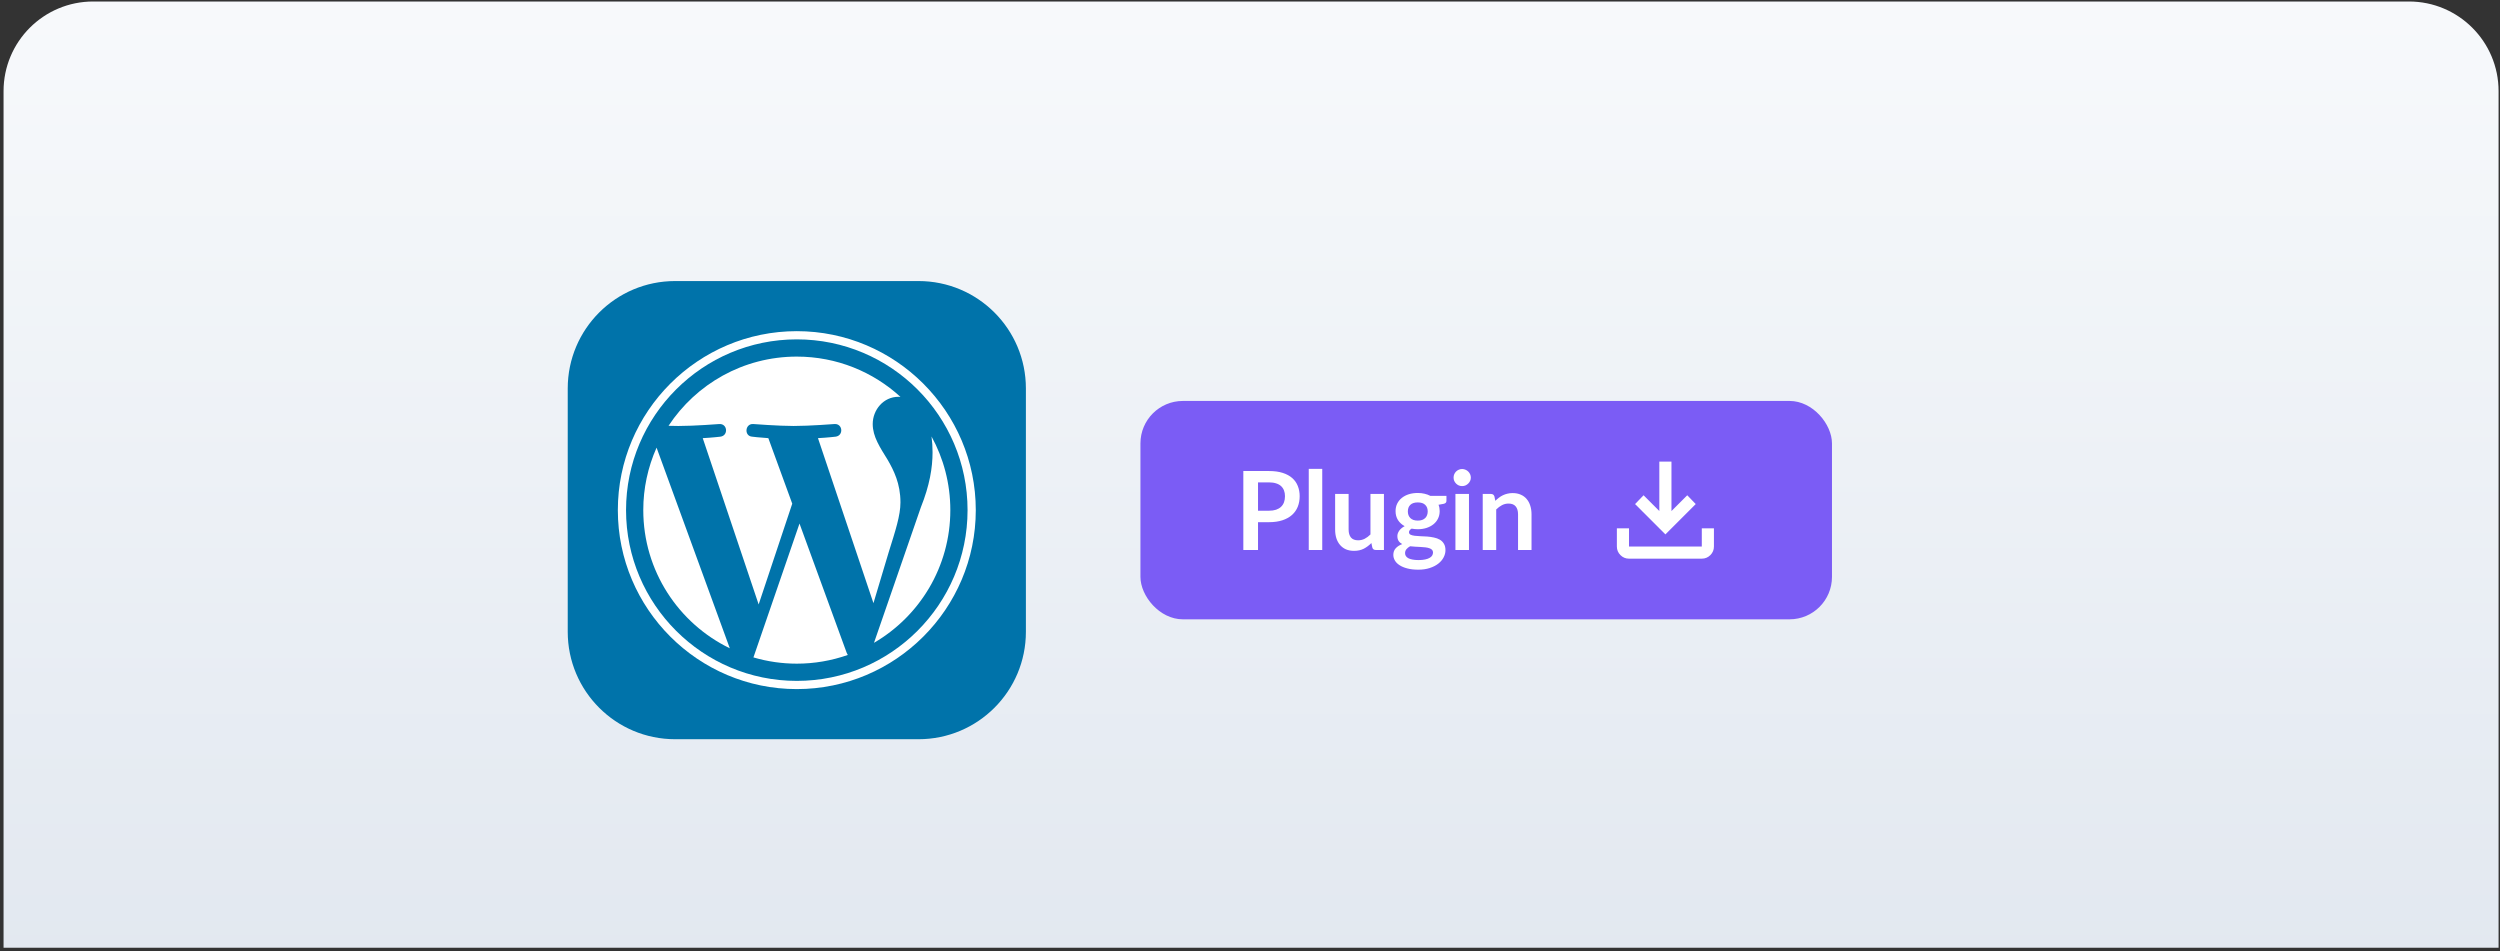 <svg width="502" height="191" viewBox="0 0 502 191" fill="none" xmlns="http://www.w3.org/2000/svg">
<rect x="0" y="0" width="502" height="191" fill="#333333" stroke="none"/>
<g clip-path="url(#clip0_6382_22151)">
<rect x="-22.286" y="-6.699" width="603" height="200" fill="url(#paint0_linear_6382_22151)"/>
<g clip-path="url(#clip1_6382_22151)">
<path d="M184.438 56.435H135.562C123.654 56.435 114 66.088 114 77.997V126.872C114 138.781 123.654 148.435 135.562 148.435H184.438C196.346 148.435 206 138.781 206 126.872V77.997C206 66.088 196.346 56.435 184.438 56.435Z" fill="#0073AA"/>
<path d="M129.171 102.432C129.171 114.635 136.262 125.18 146.545 130.178L131.84 89.886C130.077 93.834 129.167 98.109 129.171 102.432ZM180.811 100.877C180.811 97.067 179.442 94.428 178.268 92.375C176.706 89.835 175.241 87.685 175.241 85.145C175.241 82.311 177.39 79.674 180.418 79.674C180.554 79.674 180.684 79.69 180.817 79.698C175.332 74.673 168.025 71.605 159.999 71.605C149.229 71.605 139.754 77.131 134.241 85.501C134.964 85.522 135.646 85.538 136.225 85.538C139.45 85.538 144.441 85.146 144.441 85.146C146.103 85.048 146.299 87.489 144.639 87.686C144.639 87.686 142.969 87.882 141.111 87.98L152.337 121.372L159.083 101.138L154.28 87.979C152.62 87.881 151.048 87.685 151.048 87.685C149.386 87.587 149.581 85.047 151.242 85.145C151.242 85.145 156.333 85.536 159.362 85.536C162.587 85.536 167.578 85.145 167.578 85.145C169.242 85.047 169.437 87.488 167.776 87.685C167.776 87.685 166.103 87.881 164.248 87.979L175.389 121.118L178.464 110.843C179.797 106.579 180.811 103.516 180.811 100.877Z" fill="white"/>
<path d="M160.54 105.129L151.29 132.007C154.118 132.84 157.051 133.263 159.999 133.263C163.486 133.264 166.947 132.673 170.236 131.515C170.151 131.381 170.077 131.238 170.017 131.091L160.54 105.129ZM187.05 87.642C187.19 88.693 187.259 89.752 187.257 90.812C187.257 93.94 186.673 97.457 184.913 101.854L175.496 129.08C184.662 123.736 190.826 113.806 190.826 102.433C190.827 97.073 189.458 92.033 187.05 87.642Z" fill="white"/>
<path d="M159.999 66.497C140.184 66.497 124.062 82.618 124.062 102.432C124.062 122.25 140.184 138.37 159.999 138.37C179.813 138.37 195.938 122.25 195.938 102.432C195.937 82.618 179.813 66.497 159.999 66.497ZM159.999 136.723C141.093 136.723 125.71 121.34 125.71 102.432C125.71 83.526 141.092 68.145 159.999 68.145C178.905 68.145 194.286 83.526 194.286 102.432C194.286 121.34 178.905 136.723 159.999 136.723Z" fill="white"/>
</g>
<rect x="229" y="80.509" width="138.862" height="43.851" rx="8.527" fill="#7B5CF5"/>
<path d="M254.813 102.552C255.354 102.552 255.826 102.486 256.227 102.355C256.629 102.216 256.962 102.022 257.225 101.774C257.496 101.518 257.697 101.211 257.828 100.853C257.96 100.487 258.025 100.082 258.025 99.636C258.025 99.212 257.96 98.828 257.828 98.485C257.697 98.141 257.499 97.849 257.236 97.608C256.973 97.367 256.64 97.184 256.238 97.06C255.836 96.928 255.361 96.862 254.813 96.862H252.61V102.552H254.813ZM254.813 94.582C255.873 94.582 256.79 94.706 257.565 94.955C258.34 95.203 258.979 95.55 259.483 95.996C259.988 96.442 260.36 96.976 260.602 97.597C260.85 98.218 260.974 98.898 260.974 99.636C260.974 100.403 260.846 101.109 260.591 101.752C260.335 102.388 259.951 102.936 259.44 103.396C258.928 103.857 258.285 104.215 257.51 104.471C256.743 104.726 255.844 104.854 254.813 104.854H252.61V110.434H249.661V94.582H254.813ZM265.506 94.144V110.434H262.798V94.144H265.506ZM277.895 99.186V110.434H276.24C275.882 110.434 275.655 110.27 275.56 109.941L275.374 109.042C274.913 109.51 274.405 109.89 273.85 110.182C273.294 110.467 272.64 110.61 271.887 110.61C271.274 110.61 270.729 110.507 270.254 110.303C269.786 110.091 269.392 109.795 269.07 109.415C268.748 109.035 268.504 108.585 268.336 108.066C268.175 107.54 268.094 106.963 268.094 106.334V99.186H270.802V106.334C270.802 107.021 270.959 107.555 271.274 107.935C271.595 108.308 272.074 108.494 272.71 108.494C273.177 108.494 273.616 108.392 274.025 108.187C274.434 107.975 274.822 107.686 275.187 107.321V99.186H277.895ZM284.691 104.536C285.027 104.536 285.319 104.493 285.568 104.405C285.816 104.31 286.021 104.182 286.182 104.021C286.35 103.86 286.474 103.667 286.555 103.44C286.642 103.214 286.686 102.965 286.686 102.695C286.686 102.139 286.518 101.701 286.182 101.379C285.853 101.05 285.356 100.886 284.691 100.886C284.026 100.886 283.525 101.05 283.189 101.379C282.86 101.701 282.696 102.139 282.696 102.695C282.696 102.958 282.736 103.203 282.816 103.429C282.904 103.656 283.028 103.853 283.189 104.021C283.357 104.182 283.565 104.31 283.814 104.405C284.07 104.493 284.362 104.536 284.691 104.536ZM287.75 110.939C287.75 110.719 287.684 110.54 287.552 110.401C287.421 110.263 287.242 110.157 287.015 110.084C286.788 110.003 286.522 109.945 286.215 109.908C285.915 109.872 285.594 109.846 285.25 109.831C284.914 109.809 284.563 109.791 284.198 109.777C283.84 109.762 283.489 109.733 283.145 109.689C282.846 109.857 282.601 110.054 282.411 110.281C282.228 110.507 282.137 110.771 282.137 111.07C282.137 111.267 282.184 111.45 282.279 111.618C282.381 111.794 282.539 111.944 282.751 112.068C282.97 112.192 283.251 112.287 283.595 112.353C283.938 112.426 284.358 112.462 284.855 112.462C285.36 112.462 285.795 112.422 286.16 112.342C286.525 112.269 286.825 112.163 287.059 112.024C287.3 111.892 287.475 111.732 287.585 111.542C287.695 111.359 287.75 111.158 287.75 110.939ZM290.446 99.57V100.579C290.446 100.9 290.253 101.098 289.865 101.171L288.857 101.357C289.01 101.745 289.087 102.168 289.087 102.629C289.087 103.184 288.974 103.689 288.747 104.142C288.528 104.588 288.221 104.968 287.826 105.282C287.432 105.596 286.964 105.841 286.423 106.016C285.89 106.184 285.312 106.268 284.691 106.268C284.472 106.268 284.26 106.258 284.055 106.236C283.85 106.214 283.649 106.184 283.452 106.148C283.101 106.36 282.926 106.597 282.926 106.86C282.926 107.087 283.028 107.255 283.233 107.365C283.445 107.467 283.723 107.54 284.066 107.584C284.41 107.628 284.801 107.657 285.239 107.672C285.678 107.679 286.127 107.701 286.588 107.737C287.048 107.774 287.497 107.84 287.936 107.935C288.374 108.023 288.765 108.165 289.109 108.362C289.452 108.56 289.727 108.83 289.931 109.174C290.143 109.51 290.249 109.945 290.249 110.478C290.249 110.975 290.125 111.458 289.876 111.925C289.635 112.393 289.281 112.81 288.813 113.175C288.353 113.54 287.782 113.833 287.103 114.052C286.43 114.279 285.663 114.392 284.801 114.392C283.953 114.392 283.215 114.308 282.586 114.14C281.958 113.979 281.435 113.76 281.018 113.482C280.602 113.212 280.291 112.897 280.087 112.539C279.882 112.181 279.78 111.808 279.78 111.421C279.78 110.895 279.937 110.456 280.251 110.105C280.573 109.747 281.011 109.462 281.567 109.25C281.267 109.097 281.029 108.892 280.854 108.636C280.679 108.381 280.591 108.044 280.591 107.628C280.591 107.46 280.62 107.288 280.679 107.113C280.744 106.93 280.836 106.751 280.953 106.575C281.077 106.4 281.23 106.236 281.413 106.082C281.596 105.921 281.811 105.779 282.06 105.655C281.49 105.348 281.04 104.938 280.711 104.427C280.39 103.915 280.229 103.316 280.229 102.629C280.229 102.073 280.339 101.573 280.558 101.127C280.785 100.674 281.095 100.29 281.49 99.976C281.892 99.654 282.363 99.409 282.904 99.241C283.452 99.073 284.048 98.989 284.691 98.989C285.173 98.989 285.626 99.04 286.05 99.143C286.474 99.238 286.862 99.38 287.212 99.57H290.446ZM294.97 99.186V110.434H292.251V99.186H294.97ZM295.343 95.909C295.343 96.142 295.295 96.362 295.2 96.566C295.105 96.771 294.977 96.95 294.817 97.104C294.663 97.257 294.48 97.381 294.268 97.476C294.057 97.564 293.83 97.608 293.589 97.608C293.355 97.608 293.132 97.564 292.92 97.476C292.715 97.381 292.536 97.257 292.383 97.104C292.229 96.95 292.105 96.771 292.01 96.566C291.922 96.362 291.879 96.142 291.879 95.909C291.879 95.668 291.922 95.441 292.01 95.229C292.105 95.017 292.229 94.834 292.383 94.681C292.536 94.527 292.715 94.407 292.92 94.319C293.132 94.224 293.355 94.177 293.589 94.177C293.83 94.177 294.057 94.224 294.268 94.319C294.48 94.407 294.663 94.527 294.817 94.681C294.977 94.834 295.105 95.017 295.2 95.229C295.295 95.441 295.343 95.668 295.343 95.909ZM300.263 100.568C300.49 100.341 300.727 100.133 300.976 99.943C301.231 99.746 301.498 99.581 301.776 99.45C302.061 99.311 302.364 99.205 302.686 99.132C303.007 99.051 303.358 99.011 303.738 99.011C304.352 99.011 304.897 99.117 305.372 99.329C305.847 99.534 306.241 99.826 306.556 100.206C306.877 100.579 307.118 101.028 307.279 101.554C307.447 102.073 307.531 102.647 307.531 103.276V110.434H304.824V103.276C304.824 102.589 304.666 102.059 304.352 101.686C304.038 101.306 303.559 101.116 302.916 101.116C302.448 101.116 302.01 101.222 301.601 101.434C301.191 101.646 300.804 101.935 300.438 102.3V110.434H297.731V99.186H299.386C299.737 99.186 299.967 99.351 300.077 99.68L300.263 100.568Z" fill="white"/>
<path d="M334.412 107.307L328.322 101.217L330.027 99.45L333.194 102.617V92.69H335.63V102.617L338.798 99.45L340.503 101.217L334.412 107.307ZM327.104 112.179C326.434 112.179 325.861 111.941 325.384 111.464C324.907 110.988 324.669 110.414 324.668 109.743V106.089H327.104V109.743H341.721V106.089H344.157V109.743C344.157 110.413 343.919 110.987 343.442 111.464C342.965 111.942 342.392 112.18 341.721 112.179H327.104Z" fill="white"/>
</g>
<defs>
<linearGradient id="paint0_linear_6382_22151" x1="279.214" y1="-6.699" x2="279.214" y2="193.301" gradientUnits="userSpaceOnUse">
<stop stop-color="#F8FAFC"/>
<stop offset="1" stop-color="#E2E8F0"/>
</linearGradient>
<clipPath id="clip0_6382_22151">
<path d="M0.714 18.301C0.714 8.36 8.773 0.301 18.714 0.301H483.714C493.655 0.301 501.714 8.36 501.714 18.301V190.301H0.714V18.301Z" fill="white"/>
</clipPath>
<clipPath id="clip1_6382_22151">
<rect width="92" height="92" fill="white" transform="translate(114 56.435)"/>
</clipPath>
</defs>
</svg>

